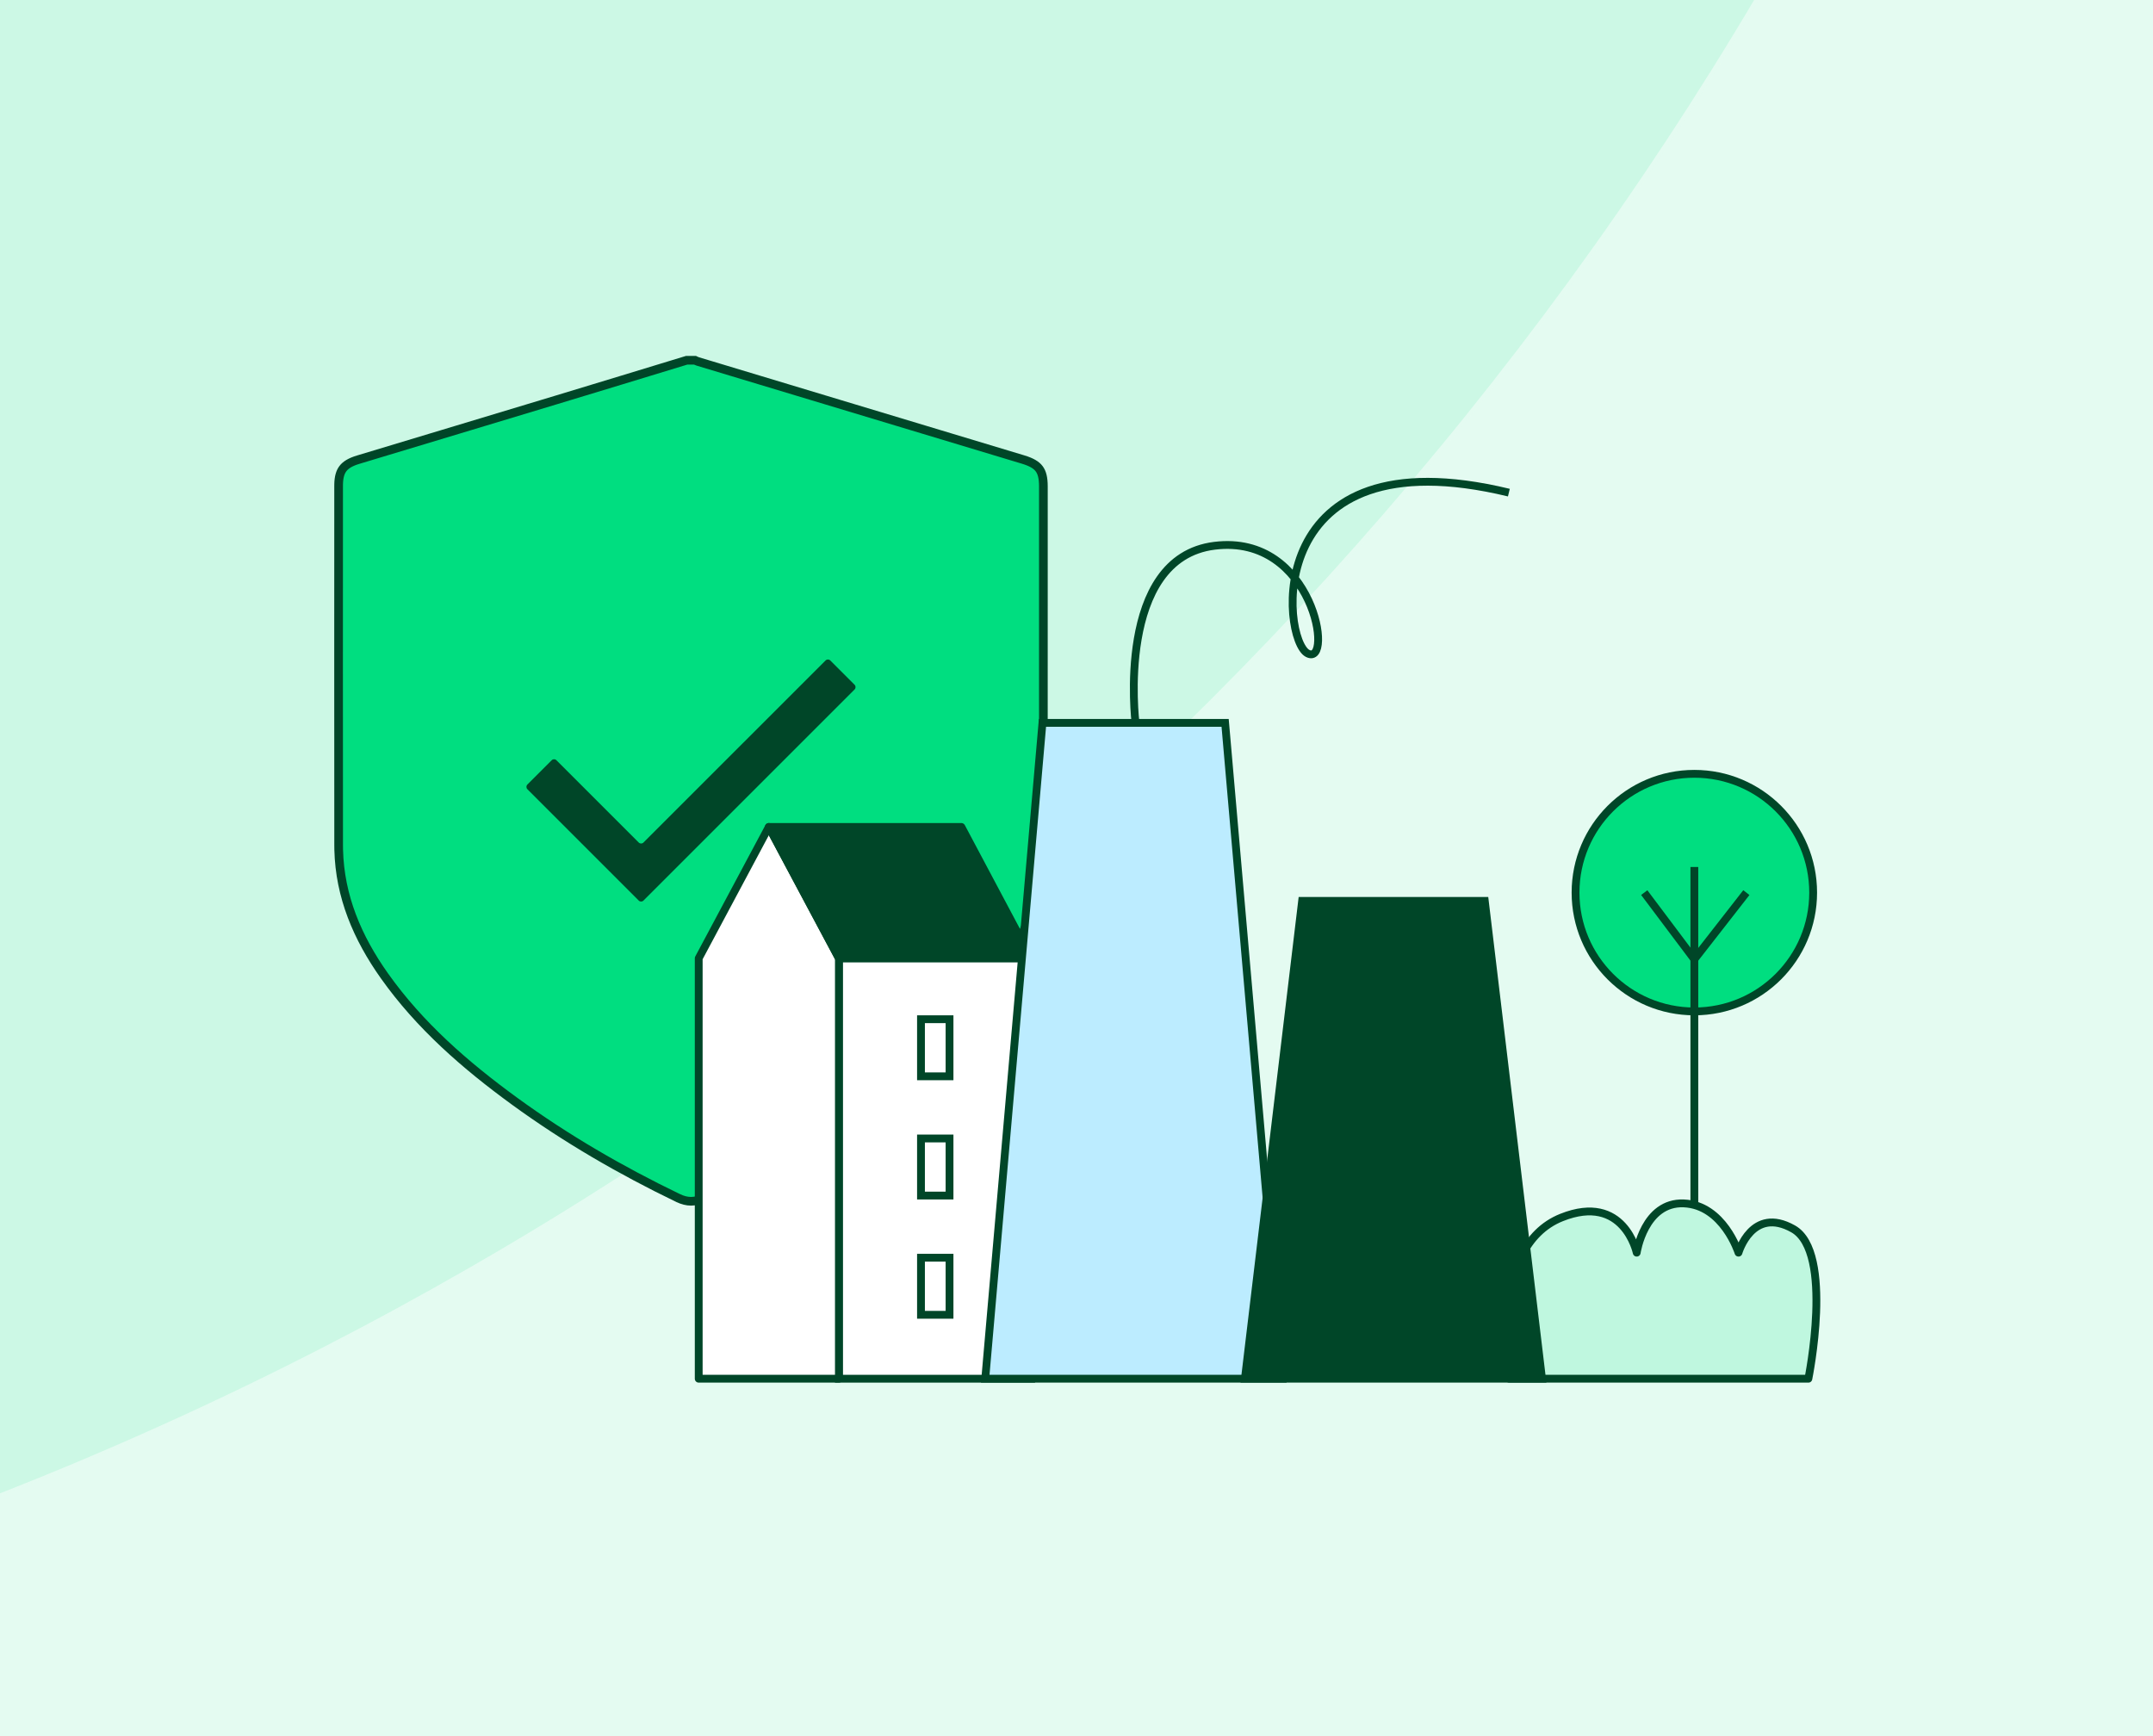 <svg width="496" height="400" viewBox="0 0 496 400" fill="none" xmlns="http://www.w3.org/2000/svg">
<rect x="0" y="0" width="496" height="400" fill="#808080" stroke="none"/>
<g clip-path="url(#clip0_2816_4332)">
<rect width="496" height="400" fill="#E4FBF1"/>
<g opacity="0.5" clip-path="url(#clip1_2816_4332)">
<g opacity="0.5">
<path d="M1357.26 399.801C1349.23 400.035 1341.16 400.153 1333.07 400.153C882.718 400.153 517.633 35.068 517.633 -415.287C517.633 -423.379 517.751 -431.443 517.985 -439.478C981.421 -439.287 1357.07 -63.635 1357.26 399.801Z" fill="#81EFC0"/>
<path d="M1357.26 400.505C1349.23 400.271 1341.16 400.153 1333.07 400.153C882.718 400.153 517.633 765.238 517.633 1215.59C517.633 1223.68 517.751 1231.75 517.985 1239.78C981.422 1239.59 1357.07 863.941 1357.26 400.505Z" fill="#81EFC0"/>
<path d="M517.281 1239.78C517.515 1231.75 517.633 1223.68 517.633 1215.59C517.633 765.34 152.715 400.319 -297.499 400.153C152.715 399.987 517.633 34.965 517.633 -415.287C517.633 -423.379 517.515 -431.443 517.281 -439.478C53.845 -439.288 -321.808 -63.635 -321.998 399.801C-314.065 400.032 -306.103 400.15 -298.114 400.153C-306.103 400.156 -314.065 400.274 -321.998 400.505C-321.808 863.942 53.845 1239.59 517.281 1239.78Z" fill="#81EFC0"/>
</g>
<path d="M518.628 -415.118C518.628 35.237 883.713 400.322 1334.07 400.322C883.713 400.322 518.628 765.407 518.628 1215.76C518.628 765.51 153.709 400.489 -296.505 400.323C153.709 400.157 518.628 35.135 518.628 -415.118Z" fill="#E4FBF1"/>
</g>
<path d="M160.099 83C160.134 83.018 160.176 83.039 160.23 83.065C160.359 83.129 160.532 83.209 160.73 83.269L235.69 105.875C237.637 106.463 238.742 107.129 239.395 107.995C240.045 108.858 240.371 110.084 240.371 112.087C240.371 139.572 240.385 167.057 240.366 194.541V194.542C240.366 200.979 239.029 207.146 236.468 213.075V213.076C231.669 224.197 223.971 233.171 215.102 241.272C199.347 255.662 181.349 266.702 162.193 276.011H162.192C161.115 276.535 160.138 276.775 159.191 276.774C158.244 276.774 157.266 276.532 156.188 276.01H156.186C143.001 269.643 130.383 262.335 118.555 253.721C107.203 245.45 96.71 236.324 88.561 224.832C82.342 216.059 78.288 206.552 78.028 195.778L78.015 194.732C77.991 167.119 78 139.51 78.01 111.896L78.014 111.555C78.053 109.887 78.386 108.783 78.989 107.98C79.635 107.123 80.704 106.457 82.505 105.913C90.115 103.615 97.727 101.322 105.339 99.027L128.171 92.135C138.184 89.11 148.194 86.048 158.199 83H160.099Z" fill="#00DE80" stroke="#004628" stroke-width="2"/>
<mask id="mask0_2816_4332" style="mask-type:alpha" maskUnits="userSpaceOnUse" x="102" y="123" width="114" height="114">
<rect x="102.898" y="123.6" width="112.577" height="112.577" fill="#D9D9D9"/>
</mask>
<g mask="url(#mask0_2816_4332)">
<path d="M148.236 207.492C147.937 207.791 147.452 207.791 147.153 207.492L121.499 181.838C121.2 181.539 121.2 181.054 121.499 180.755L127.1 175.154C127.399 174.854 127.884 174.854 128.183 175.154L147.153 194.123C147.452 194.422 147.937 194.422 148.236 194.123L190.191 152.169C190.49 151.87 190.975 151.87 191.274 152.169L196.875 157.77C197.174 158.069 197.174 158.554 196.875 158.853L148.236 207.492Z" fill="#004628"/>
</g>
<path d="M237.556 220.785H193.261V317.656H237.556V220.785Z" fill="white" stroke="#004628" stroke-width="1.8" stroke-miterlimit="10"/>
<path d="M160.967 220.786V317.657H193.261V220.786L177.119 190.531L160.967 220.786Z" fill="white" stroke="#004628" stroke-width="1.8" stroke-linejoin="round"/>
<path d="M177.119 190.53H221.478L237.557 220.786H193.261L177.119 190.53Z" fill="#004628" stroke="#004628" stroke-width="1.8" stroke-linejoin="round"/>
<path d="M218.749 234.829H212.173V247.982H218.749V234.829Z" stroke="#004628" stroke-width="1.8" stroke-miterlimit="10"/>
<path d="M218.749 262.303H212.173V275.456H218.749V262.303Z" stroke="#004628" stroke-width="1.8" stroke-miterlimit="10"/>
<path d="M218.749 289.777H212.173V302.93H218.749V289.777Z" stroke="#004628" stroke-width="1.8" stroke-miterlimit="10"/>
<path d="M390.337 233.028C405.453 233.028 417.707 220.774 417.707 205.658C417.707 190.542 405.453 178.288 390.337 178.288C375.221 178.288 362.967 190.542 362.967 205.658C362.967 220.774 375.221 233.028 390.337 233.028Z" fill="#00DE80" stroke="#004628" stroke-width="1.8" stroke-miterlimit="10"/>
<path d="M390.337 283.138V199.753" stroke="#004628" stroke-width="1.8" stroke-miterlimit="10"/>
<path d="M378.795 205.658L390.337 221.026L402.318 205.658" stroke="#004628" stroke-width="1.8" stroke-miterlimit="10"/>
<path d="M347.67 317.658C347.67 317.658 342.589 287.371 359.745 280.513C374.109 274.774 377.057 288.615 377.057 288.615C377.057 288.615 378.803 276.885 387.909 277.262C397.015 277.638 400.507 288.615 400.507 288.615C400.507 288.615 403.654 277.785 413.104 283.137C422.555 288.49 416.607 317.658 416.607 317.658H347.67Z" fill="#BFF7DF" stroke="#004628" stroke-width="1.8" stroke-linejoin="round"/>
<path d="M261.598 166.548C261.598 166.548 256.893 128.567 279.81 125.744C302.726 122.922 307.294 153.679 301.241 150.543C295.188 147.406 290.484 99.692 347.607 113.502" stroke="#004628" stroke-width="1.8" stroke-linejoin="round"/>
<path d="M295.422 317.657H226.977L240.16 166.548H282.239L295.422 317.657Z" fill="#BCECFF" stroke="#004628" stroke-width="1.8" stroke-miterlimit="10"/>
<path d="M355.242 317.658H286.797L299.98 207.562H342.059L355.242 317.658Z" fill="#004628" stroke="#004628" stroke-width="1.8" stroke-miterlimit="10"/>
</g>
<defs>
<clipPath id="clip0_2816_4332">
<rect width="496" height="400" fill="white"/>
</clipPath>
<clipPath id="clip1_2816_4332">
<rect width="1679.74" height="1734.31" fill="white" transform="translate(-322 -467)"/>
</clipPath>
</defs>
</svg>
